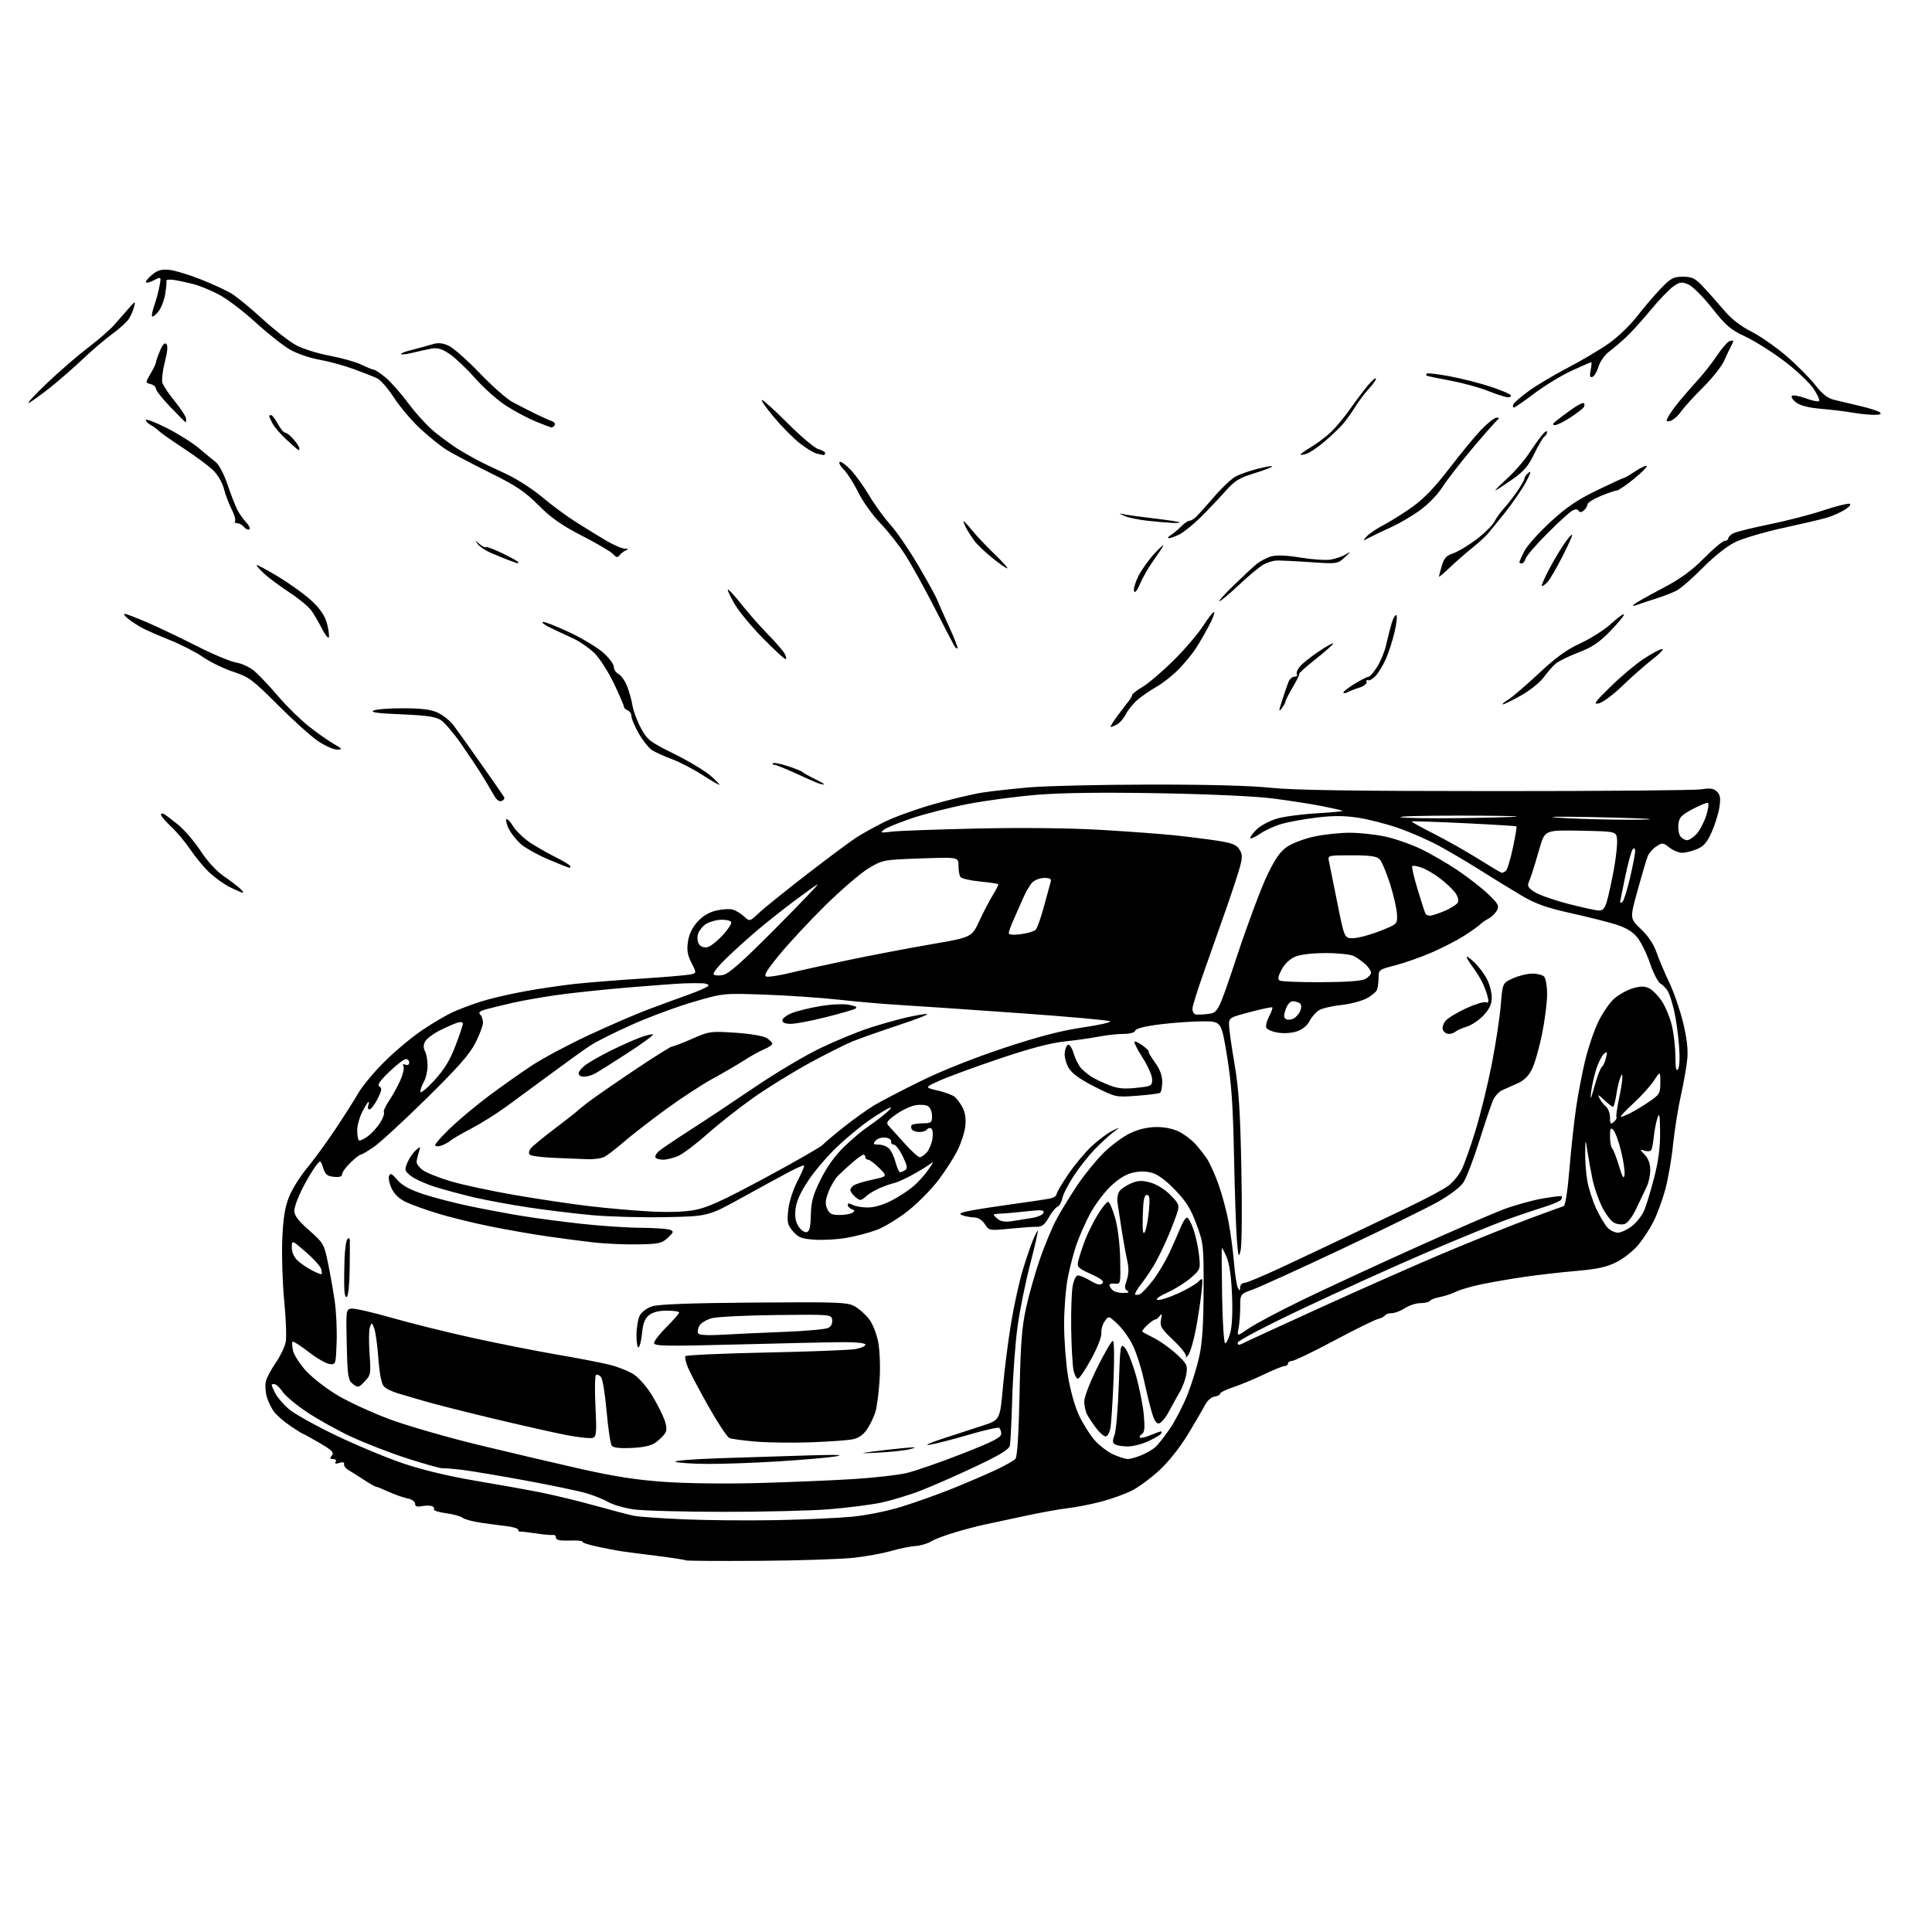 <?xml version="1.0" encoding="UTF-8" standalone="no"?>
<svg 
  version="1.1" 
  xmlns="http://www.w3.org/2000/svg" 
  xmlns:xlink="http://www.w3.org/1999/xlink" 
  xmlns:svg="http://www.w3.org/2000/svg"
  xmlns:rdf="http://www.w3.org/1999/02/22-rdf-syntax-ns#"
  xmlns:cc="http://creativecommons.org/ns#"
  xmlns:dc="http://purl.org/dc/elements/1.1/"
  viewBox="0 0 768 768"
  width="768"
  height="768"
>
<style>svg {background-color: white; }</style>"
<path stroke="none" fill="black" fill-rule="evenodd" d="M301.74,620.45C285.93,620.56 272.81,620.48 272.59,620.26C272.38,620.04 267.09,619.23 260.85,618.45C254.61,617.67 248.15,616.83 246.50,616.57C244.85,616.32 240.67,615.51 237.21,614.76C233.75,614.02 231.19,613.14 231.51,612.82C231.84,612.49 229.61,612.30 226.55,612.39C222.53,612.51 221.00,612.20 221.00,611.24C221.00,610.51 220.44,610.02 219.75,610.16C219.06,610.29 216.03,610.02 213.00,609.55C209.97,609.08 207.16,608.76 206.75,608.85C206.34,608.93 206.00,608.59 206.00,608.10C206.00,607.60 203.86,606.95 201.25,606.65C198.64,606.35 193.96,605.73 190.85,605.26C187.75,604.80 184.60,603.92 183.85,603.32C183.11,602.72 180.14,601.91 177.25,601.52C174.36,601.13 172.22,600.45 172.49,600.01C172.77,599.57 172.40,598.98 171.68,598.71C170.96,598.43 169.16,598.44 167.69,598.72C165.74,599.09 165.00,598.82 165.00,597.74C165.00,596.88 163.72,595.99 162.00,595.65C160.35,595.32 157.00,594.14 154.55,593.03C152.11,591.91 149.83,591.00 149.49,591.00C149.14,591.00 146.97,589.76 144.66,588.25C142.36,586.74 139.57,584.98 138.48,584.34C137.39,583.71 136.62,582.66 136.78,582.02C136.96,581.25 136.31,581.08 134.90,581.53C133.45,581.99 132.97,581.85 133.43,581.11C133.83,580.47 133.41,580.00 132.44,580.00C131.10,580.00 131.00,579.71 131.93,578.58C132.90,577.42 132.01,576.52 127.00,573.58C123.64,571.61 120.71,570.00 120.50,570.00C120.28,570.00 118.07,568.63 115.59,566.95C113.10,565.28 110.16,562.75 109.05,561.34C107.94,559.92 106.59,557.16 106.04,555.20C105.50,553.23 105.34,550.47 105.69,549.06C106.04,547.65 107.82,544.33 109.63,541.69C111.45,539.04 113.23,535.31 113.59,533.39C113.95,531.47 113.68,524.19 112.99,517.20C112.31,510.22 111.95,499.32 112.20,493.00C112.54,484.41 113.21,480.10 114.82,475.96C116.01,472.91 119.21,467.73 121.94,464.46C124.66,461.18 129.74,454.23 133.24,449.00C136.73,443.77 140.88,437.25 142.45,434.50C144.02,431.75 148.75,426.09 152.95,421.92C157.16,417.74 163.95,412.09 168.05,409.35C172.15,406.61 177.53,403.45 180.00,402.33C182.47,401.20 187.43,399.34 191.00,398.18C194.57,397.03 202.45,395.18 208.50,394.08C214.55,392.97 223.78,391.62 229.00,391.07C234.22,390.52 245.93,389.59 255.00,389.01C264.07,388.42 272.73,387.70 274.23,387.40C276.96,386.85 276.96,386.85 274.89,382.78C273.27,379.61 272.96,377.74 273.48,374.26C273.93,371.27 275.20,368.67 277.33,366.35C279.44,364.04 281.95,362.57 284.87,361.92C287.27,361.38 290.19,361.23 291.37,361.58C292.54,361.94 294.52,363.16 295.76,364.30C298.03,366.38 298.03,366.38 301.76,362.85C303.82,360.91 312.48,353.94 321.00,347.37C329.52,340.79 338.34,334.24 340.58,332.80C342.83,331.37 347.78,328.64 351.58,326.73C355.39,324.83 364.12,321.67 371.00,319.71C377.88,317.75 386.65,315.66 390.50,315.06C394.35,314.47 402.90,313.52 409.49,312.96C416.09,312.41 437.46,311.92 456.99,311.89C479.82,311.85 496.96,312.30 505.00,313.14C514.19,314.11 537.88,314.47 594.50,314.48C636.85,314.49 673.62,314.17 676.20,313.78C679.91,313.20 681.25,313.40 682.54,314.69C683.81,315.95 684.03,317.34 683.50,320.83C683.13,323.31 681.76,327.75 680.45,330.70C678.60,334.89 677.31,336.39 674.57,337.53C672.64,338.34 669.99,339.00 668.67,339.00C667.35,339.00 665.07,338.06 663.61,336.90C661.09,334.92 660.80,334.90 658.43,336.46C657.04,337.36 655.51,339.09 655.02,340.30C654.53,341.51 652.72,347.59 651.00,353.82C647.87,365.14 647.87,365.14 652.29,369.32C655.14,372.01 657.34,375.28 658.46,378.50C659.42,381.25 661.70,386.65 663.54,390.50C665.37,394.35 667.85,401.54 669.05,406.47C670.56,412.66 671.08,417.15 670.72,420.97C670.43,424.01 669.28,430.55 668.17,435.50C667.06,440.45 665.66,449.27 665.05,455.11C664.45,460.94 663.03,469.04 661.90,473.11C660.78,477.17 658.72,482.75 657.34,485.50C655.96,488.25 653.25,492.43 651.32,494.78C649.40,497.13 645.51,500.23 642.68,501.66C638.67,503.69 635.12,504.48 626.52,505.22C620.46,505.75 611.23,506.81 606.00,507.57C600.77,508.33 593.16,509.65 589.09,510.49C585.01,511.33 580.35,512.68 578.73,513.48C577.12,514.29 574.26,515.24 572.39,515.59C570.51,515.94 568.73,516.63 568.43,517.11C568.13,517.60 566.45,518.00 564.69,518.01C562.94,518.01 560.15,518.91 558.50,520.00C556.85,521.09 554.51,521.99 553.31,521.99C552.10,522.00 550.87,522.40 550.57,522.89C550.27,523.38 548.94,524.05 547.62,524.38C546.31,524.71 538.47,528.59 530.20,532.99C521.94,537.40 514.46,541.00 513.59,541.00C512.71,541.00 512.00,541.45 512.00,542.00C512.00,542.55 511.42,543.00 510.72,543.00C510.02,543.00 506.31,544.50 502.47,546.34C498.64,548.18 493.14,550.46 490.25,551.42C487.36,552.38 485.00,553.54 485.00,554.01C485.00,554.48 484.00,555.00 482.78,555.18C481.54,555.36 479.90,556.80 479.03,558.47C478.19,560.10 475.14,565.33 472.26,570.10C469.13,575.28 464.58,581.03 460.93,584.41C457.57,587.51 452.64,591.16 449.97,592.51C447.30,593.87 441.83,595.84 437.81,596.91C433.79,597.97 427.80,599.15 424.50,599.52C421.20,599.89 413.32,601.33 407.00,602.70C400.68,604.08 393.59,605.60 391.26,606.07C388.93,606.55 383.76,607.90 379.76,609.09C375.77,610.27 371.40,611.93 370.05,612.77C368.70,613.62 365.90,614.43 363.82,614.58C361.74,614.73 357.44,615.60 354.27,616.52C351.10,617.45 344.45,618.66 339.50,619.23C334.55,619.79 317.56,620.35 301.74,620.45zM308.50,604.28C319.50,604.07 333.06,603.45 338.64,602.92C344.62,602.34 352.81,600.68 358.64,598.86C364.06,597.17 372.77,594.07 378.00,591.97C383.23,589.88 390.88,586.61 395.02,584.71C399.16,582.81 403.05,580.64 403.66,579.88C404.40,578.98 404.96,569.96 405.29,554.00C405.69,534.14 406.18,527.67 407.89,519.84C409.05,514.53 411.57,505.69 413.48,500.19C415.40,494.69 418.39,487.56 420.15,484.35C421.90,481.13 425.59,475.12 428.35,471.00C431.11,466.88 435.84,461.08 438.86,458.12C441.88,455.17 446.63,451.68 449.42,450.38C452.73,448.84 456.34,448.02 459.79,448.01C463.05,448.00 466.50,448.73 468.79,449.91C470.83,450.96 473.67,453.10 475.09,454.66C476.51,456.22 478.59,458.85 479.71,460.50C480.83,462.15 482.91,466.72 484.32,470.65C485.73,474.58 487.55,481.33 488.36,485.65C489.18,489.97 490.16,497.32 490.54,502.00C490.93,506.68 491.63,511.18 492.09,512.00C492.80,513.26 492.94,513.22 492.97,511.75C492.99,510.79 493.71,510.00 494.58,510.00C495.46,510.00 502.09,507.23 509.33,503.85C516.58,500.47 528.01,495.07 534.75,491.85C541.49,488.63 552.74,483.26 559.75,479.91C566.76,476.56 573.97,472.71 575.76,471.35C577.55,470.00 579.90,467.16 580.97,465.06C582.05,462.95 584.55,455.89 586.55,449.36C588.54,442.84 591.45,430.94 593.02,422.93C594.59,414.92 596.19,404.40 596.58,399.57C597.29,390.77 597.29,390.77 601.40,388.91C603.65,387.88 607.10,387.03 609.05,387.02C611.00,387.01 613.14,387.54 613.80,388.20C614.46,388.86 615.00,392.04 615.00,395.29C615.00,398.53 614.08,405.70 612.95,411.22C611.83,416.74 610.01,423.01 608.92,425.16C607.58,427.79 605.71,429.59 603.21,430.67C601.17,431.56 598.43,432.77 597.12,433.38C595.81,433.98 594.16,435.83 593.45,437.49C592.74,439.14 590.29,446.45 587.99,453.73C585.70,461.01 582.85,468.39 581.66,470.14C580.41,471.98 576.12,475.21 571.50,477.80C567.10,480.27 549.95,488.68 533.39,496.49C516.82,504.31 500.96,511.53 498.14,512.55C493.00,514.40 493.00,514.40 493.00,519.57C493.00,522.42 492.70,526.23 492.34,528.03C491.69,531.31 491.69,531.31 496.41,528.06C499.01,526.27 508.42,521.27 517.32,516.95C526.22,512.63 546.10,503.41 561.50,496.47C576.90,489.52 593.10,482.48 597.50,480.81C601.90,479.15 608.87,477.20 612.99,476.47C617.11,475.74 620.64,475.31 620.84,475.51C621.04,475.70 620.91,476.33 620.56,476.91C620.20,477.48 616.90,478.87 613.21,480.01C609.52,481.14 602.67,483.47 598.00,485.18C593.33,486.89 579.60,492.53 567.50,497.70C555.40,502.87 533.46,512.80 518.75,519.75C503.34,527.03 492.00,532.96 492.00,533.73C492.00,534.70 492.49,534.81 493.75,534.14C494.71,533.62 508.55,527.25 524.50,519.98C540.45,512.70 562.50,502.95 573.50,498.30C584.50,493.66 599.58,487.58 607.00,484.80C614.42,482.02 620.99,479.62 621.59,479.46C622.24,479.30 623.17,473.30 623.89,464.56C624.56,456.52 625.75,445.57 626.54,440.22C627.32,434.87 628.94,426.45 630.13,421.50C631.32,416.55 633.66,409.66 635.33,406.19C637.01,402.71 639.86,398.57 641.67,396.98C643.48,395.39 646.78,393.55 648.99,392.89C651.99,391.99 653.63,391.97 655.46,392.80C656.81,393.42 659.12,395.74 660.59,397.96C662.06,400.18 663.87,404.58 664.61,407.75C665.36,410.91 665.98,416.43 666.00,420.00C666.02,424.73 666.31,426.09 667.05,425.00C667.66,424.09 667.82,420.36 667.43,415.50C667.09,411.10 666.23,404.99 665.53,401.93C664.83,398.86 663.74,395.39 663.11,394.20C662.47,393.02 661.14,391.61 660.15,391.08C659.16,390.55 657.26,386.92 655.93,382.99C654.59,379.06 652.29,374.38 650.80,372.58C648.96,370.34 646.31,368.74 642.38,367.51C639.23,366.51 631.10,364.47 624.31,362.96C614.52,360.78 610.48,359.33 604.74,355.94C600.76,353.59 593.45,349.11 588.50,345.97C583.55,342.84 576.12,338.45 572.00,336.22C567.88,333.99 560.65,330.82 555.95,329.18C551.25,327.54 544.00,325.68 539.85,325.05C534.31,324.21 529.91,324.20 523.40,324.99C518.50,325.58 512.25,326.71 509.50,327.50C506.75,328.29 502.81,330.09 500.75,331.51C498.69,332.92 497.00,333.62 497.00,333.08C497.00,332.53 498.24,330.93 499.75,329.51C501.26,328.10 504.75,326.27 507.50,325.44C510.25,324.62 517.34,323.66 523.26,323.32C529.18,322.97 533.86,322.53 533.66,322.33C533.46,322.12 529.74,321.27 525.40,320.42C521.05,319.58 512.33,318.22 506.00,317.41C499.12,316.52 481.03,315.69 460.98,315.33C438.59,314.93 422.47,315.12 412.48,315.92C404.24,316.58 391.75,318.24 384.73,319.60C377.70,320.97 367.80,323.48 362.73,325.18C357.65,326.89 352.60,328.94 351.50,329.74C349.68,331.07 349.94,331.15 354.50,330.59C357.25,330.25 372.55,329.70 388.50,329.35C406.55,328.96 425.05,329.16 437.50,329.88C448.50,330.53 461.77,331.50 467.00,332.06C472.23,332.61 479.80,333.57 483.82,334.18C489.61,335.06 491.46,335.78 492.64,337.57C493.85,339.41 493.92,340.64 493.01,344.17C492.40,346.55 489.92,354.12 487.52,361.00C485.11,367.88 481.08,379.29 478.57,386.38C476.06,393.46 474.00,400.06 474.00,401.04C474.00,402.03 474.51,403.00 475.14,403.21C475.77,403.42 478.08,403.35 480.27,403.05C484.25,402.50 484.25,402.50 491.91,379.50C496.12,366.85 501.48,352.56 503.82,347.74C507.05,341.07 508.96,338.39 511.85,336.48C513.94,335.10 518.76,333.31 522.57,332.50C526.38,331.70 532.65,331.03 536.50,331.03C540.35,331.03 546.64,331.70 550.47,332.51C554.31,333.32 560.68,335.52 564.63,337.40C568.58,339.28 575.25,343.13 579.45,345.97C583.66,348.81 589.14,353.08 591.63,355.47C595.58,359.26 596.02,360.08 595.06,361.89C594.45,363.02 592.96,364.49 591.75,365.14C590.53,365.78 589.01,366.85 588.36,367.49C587.71,368.14 584.89,370.14 582.09,371.94C579.29,373.74 573.51,376.73 569.25,378.58C564.99,380.44 558.46,382.74 554.75,383.70C548.19,385.39 548.00,385.53 548.00,388.64C548.00,390.40 547.72,392.57 547.38,393.46C547.03,394.35 545.09,395.93 543.05,396.97C541.02,398.01 536.46,399.17 532.93,399.54C529.39,399.92 525.50,400.85 524.27,401.62C523.04,402.39 521.37,404.33 520.54,405.93C519.60,407.73 517.69,409.28 515.50,410.00C513.44,410.68 510.26,410.88 507.91,410.48C505.68,410.11 503.63,409.21 503.36,408.49C503.08,407.77 503.60,405.75 504.50,404.00C505.41,402.25 505.98,400.65 505.77,400.44C505.57,400.24 501.60,401.07 496.95,402.30C488.70,404.47 488.50,404.59 488.56,407.51C488.59,409.15 489.57,416.12 490.75,423.00C492.44,432.92 493.00,441.48 493.46,464.50C493.78,480.45 493.65,495.07 493.18,497.00C492.39,500.19 492.26,499.83 491.69,493.00C491.35,488.88 490.83,473.80 490.54,459.50C490.13,439.19 489.52,430.49 487.76,419.75C485.50,406.00 485.50,406.00 478.19,406.00C474.17,406.00 466.59,406.53 461.34,407.17C455.24,407.92 451.62,408.82 451.30,409.67C450.98,410.49 449.15,411.00 446.53,411.00C444.19,411.00 439.85,411.47 436.89,412.05C433.92,412.63 427.76,413.51 423.19,414.00C417.48,414.61 409.36,416.76 397.19,420.87C387.46,424.16 376.80,428.07 373.50,429.56C367.50,432.28 367.50,432.28 372.72,433.49C375.58,434.15 378.65,435.30 379.53,436.03C380.41,436.76 381.83,438.70 382.68,440.34C383.68,442.28 384.05,444.85 383.74,447.65C383.47,450.03 382.08,454.34 380.64,457.24C379.21,460.13 375.81,465.45 373.08,469.05C370.36,472.66 364.96,478.14 361.08,481.23C357.20,484.32 351.58,487.76 348.59,488.88C345.60,490.00 340.16,491.44 336.51,492.07C332.85,492.71 327.12,493.03 323.78,492.79C318.61,492.42 317.33,491.92 315.23,489.48C313.05,486.94 312.83,485.97 313.33,481.08C313.67,477.81 315.16,473.11 316.96,469.61C318.64,466.35 319.85,463.51 319.64,463.31C319.43,463.10 316.84,464.20 313.88,465.76C310.92,467.32 302.43,471.95 295.00,476.05C281.50,483.50 281.50,483.50 264.50,483.84C255.15,484.02 242.00,483.66 235.28,483.04C228.57,482.42 217.32,481.05 210.28,480.00C203.25,478.95 193.45,477.14 188.50,475.99C183.55,474.83 176.48,472.92 172.78,471.75C169.09,470.58 164.84,468.65 163.35,467.46C160.82,465.44 160.72,465.09 161.91,462.22C162.61,460.53 164.10,458.32 165.22,457.32C167.23,455.53 167.25,455.54 166.48,458.00C166.05,459.38 165.66,461.11 165.60,461.86C165.55,462.61 166.62,464.07 168.00,465.10C169.38,466.13 174.32,468.13 179.00,469.53C183.68,470.94 195.15,473.41 204.50,475.02C213.85,476.63 227.12,478.62 234.00,479.43C240.88,480.25 251.68,481.20 258.00,481.56C265.34,481.98 271.85,481.78 276.00,481.03C281.12,480.10 287.05,477.41 304.00,468.29C315.82,461.93 326.18,456.00 327.01,455.11C327.83,454.23 331.66,451.00 335.51,447.95C339.35,444.90 344.75,441.05 347.50,439.38C350.25,437.72 358.68,433.34 366.23,429.64C374.54,425.56 387.56,420.40 399.23,416.54C412.92,412.02 421.92,409.67 430.31,408.45C436.81,407.50 441.76,406.39 441.31,405.98C440.86,405.57 424.07,404.07 404.00,402.65C383.93,401.22 362.77,399.79 357.00,399.45C351.23,399.11 340.65,398.19 333.50,397.40C326.35,396.61 313.07,395.70 304.00,395.38C287.50,394.80 287.50,394.80 275.50,398.31C268.90,400.24 257.94,404.31 251.14,407.35C244.34,410.39 236.91,414.11 234.64,415.62C232.36,417.12 225.55,422.01 219.50,426.48C213.45,430.95 205.28,436.96 201.34,439.83C197.41,442.70 191.11,446.65 187.34,448.61C183.58,450.57 179.82,452.75 179.00,453.47C178.18,454.18 176.49,455.07 175.25,455.45C173.98,455.83 173.00,455.71 173.00,455.16C173.00,454.62 175.72,451.57 179.05,448.37C182.38,445.17 189.24,439.45 194.30,435.65C199.36,431.86 207.10,426.39 211.50,423.51C215.90,420.62 226.03,415.22 234.00,411.50C241.97,407.79 252.32,403.30 257.00,401.53C261.68,399.76 268.99,397.07 273.25,395.55C277.52,394.03 281.26,392.39 281.56,391.90C281.87,391.40 280.85,390.94 279.31,390.87C277.76,390.80 274.48,390.81 272.00,390.90C269.52,390.98 259.40,391.73 249.50,392.56C239.60,393.39 226.78,394.75 221.00,395.59C215.22,396.43 207.57,397.78 204.00,398.59C200.43,399.41 195.76,400.54 193.62,401.11C190.75,401.88 190.04,402.44 190.87,403.27C191.49,403.89 192.00,405.35 192.00,406.52C192.00,407.68 190.64,411.30 188.98,414.57C186.67,419.10 182.09,424.31 169.52,436.67C160.48,445.57 151.07,454.23 148.61,455.92C146.15,457.62 143.79,459.00 143.37,459.00C142.94,459.00 141.11,460.44 139.30,462.20C137.48,463.95 136.00,466.01 136.00,466.76C136.00,467.70 134.98,468.03 132.75,467.81C130.08,467.56 129.31,466.92 128.45,464.24C127.39,460.98 127.39,460.98 125.21,463.93C124.01,465.55 121.68,469.54 120.02,472.81C118.36,476.08 117.00,479.90 117.00,481.31C117.00,483.19 118.58,485.27 122.88,489.06C128.56,494.06 128.82,494.50 130.34,501.87C131.21,506.07 132.42,512.88 133.03,517.00C133.64,521.12 134.00,528.55 133.82,533.50C133.50,542.43 133.48,542.50 131.00,542.22C129.63,542.06 125.87,539.89 122.66,537.40C119.44,534.90 116.59,533.08 116.31,533.36C116.04,533.63 116.11,535.23 116.48,536.90C116.85,538.58 119.14,542.16 121.57,544.86C124.00,547.57 129.70,551.99 134.24,554.69C138.78,557.39 148.19,561.70 155.14,564.27C162.09,566.83 177.84,571.37 190.14,574.36C202.44,577.34 220.74,581.64 230.81,583.91C244.32,586.95 253.11,588.31 264.31,589.09C273.02,589.70 289.09,589.88 302.00,589.52C314.38,589.17 331.16,588.46 339.31,587.95C347.45,587.44 356.90,586.37 360.31,585.58C363.71,584.79 373.59,581.36 382.25,577.98C394.68,573.11 398.00,571.42 398.00,569.97C398.00,568.95 397.61,567.88 397.14,567.59C396.67,567.29 391.15,568.55 384.89,570.39C378.63,572.22 371.70,573.99 369.50,574.33C367.22,574.67 369.37,573.66 374.50,571.96C379.45,570.32 386.65,567.97 390.50,566.74C397.50,564.50 397.50,564.50 398.69,551.29C399.34,544.02 400.83,532.42 402.00,525.52C403.16,518.61 405.17,509.48 406.45,505.23C407.73,500.98 409.56,495.57 410.51,493.21C411.47,490.85 412.39,489.06 412.56,489.23C412.73,489.40 411.36,495.40 409.50,502.56C407.65,509.72 405.41,520.73 404.53,527.04C403.64,533.34 402.68,546.15 402.39,555.50C402.11,564.85 401.69,573.44 401.46,574.59C401.15,576.15 397.70,578.27 387.77,582.97C380.47,586.42 370.68,590.73 366.00,592.54C361.32,594.35 354.12,596.52 350.00,597.37C345.88,598.22 336.70,599.38 329.60,599.95C322.51,600.53 303.61,600.99 287.60,600.98C271.60,600.97 255.50,600.53 251.83,600.00C248.17,599.47 243.67,598.16 241.83,597.10C240.00,596.04 236.03,594.44 233.00,593.56C229.97,592.67 219.18,590.42 209.00,588.54C198.82,586.67 187.57,584.77 184.00,584.33C180.43,583.89 176.85,583.60 176.05,583.68C175.26,583.77 168.96,582.02 162.05,579.80C155.15,577.58 144.97,573.63 139.44,571.04C133.91,568.44 125.99,564.03 121.83,561.22C117.68,558.42 113.43,554.86 112.39,553.31C111.35,551.77 109.94,550.39 109.25,550.25C108.56,550.11 108.00,550.25 108.00,550.55C108.00,550.85 108.65,552.36 109.45,553.90C110.25,555.44 112.61,558.21 114.70,560.04C116.79,561.88 125.25,566.62 133.50,570.58C141.75,574.54 153.90,579.59 160.50,581.81C167.91,584.30 178.62,586.87 188.50,588.53C197.30,590.01 209.00,592.10 214.50,593.18C220.00,594.27 229.90,596.66 236.50,598.50C243.10,600.34 250.07,602.16 251.98,602.55C253.90,602.94 262.90,603.58 271.98,603.96C281.07,604.35 297.50,604.49 308.50,604.28zM281.29,581.93C275.35,581.89 269.62,581.51 268.53,581.09C267.44,580.66 275.45,580.02 286.53,579.65C297.52,579.28 313.48,578.78 322.00,578.53C333.12,578.21 335.94,578.33 332.00,578.97C328.98,579.46 318.75,580.34 309.29,580.93C299.82,581.52 287.22,581.97 281.29,581.93zM448.28,579.98C449.26,579.99 451.72,579.31 453.75,578.46C455.77,577.62 458.29,576.15 459.33,575.21C460.38,574.27 462.98,570.96 465.09,567.85C467.21,564.74 470.33,558.70 472.03,554.43C473.73,550.15 475.85,543.25 476.76,539.08C477.93,533.65 478.41,526.25 478.45,513.00C478.50,495.04 478.42,494.27 475.63,486.69C473.36,480.54 471.56,477.64 467.13,473.03C463.40,469.15 460.25,466.84 457.80,466.18C455.30,465.51 452.75,465.53 449.97,466.24C447.29,466.92 444.21,468.89 441.16,471.89C438.59,474.43 435.00,479.30 433.20,482.72C431.39,486.15 429.01,491.55 427.91,494.72C426.80,497.90 425.25,503.88 424.45,508.00C423.65,512.12 423.00,520.45 423.00,526.50C423.01,532.55 423.70,541.77 424.54,547.00C425.42,552.47 427.26,559.06 428.89,562.55C430.44,565.87 433.23,570.33 435.09,572.45C436.96,574.58 440.29,577.13 442.49,578.14C444.70,579.14 447.30,579.97 448.28,579.98zM349.50,577.42C341.90,577.82 341.44,577.77 346.50,577.07C349.80,576.62 355.43,575.98 359.00,575.65C364.12,575.17 364.76,575.25 362.00,576.00C360.07,576.53 354.45,577.17 349.50,577.42zM251.20,575.58C246.52,575.81 243.86,575.52 243.21,574.71C242.67,574.05 241.75,567.94 241.15,561.15C240.56,554.35 239.56,548.17 238.92,547.41C238.29,546.65 237.40,546.25 236.94,546.54C236.48,546.82 236.37,552.43 236.70,559.00C237.22,569.40 237.09,571.03 235.70,571.56C234.82,571.90 230.14,571.42 225.30,570.49C220.46,569.56 207.28,566.59 196.00,563.89C184.72,561.19 172.57,558.11 169.00,557.05C165.43,555.99 160.59,554.58 158.27,553.91C155.94,553.24 153.37,551.97 152.57,551.08C151.63,550.04 150.86,546.05 150.41,539.98C150.03,534.77 149.28,529.38 148.75,528.00C147.85,525.64 147.75,525.61 147.05,527.50C146.64,528.60 146.57,533.33 146.90,538.00C147.47,546.14 147.39,546.61 144.95,549.16C142.53,551.68 142.30,551.73 140.29,550.16C138.36,548.64 138.16,547.33 137.84,534.50C137.51,520.74 137.54,520.49 139.69,520.19C140.89,520.02 148.09,521.66 155.69,523.84C163.28,526.01 177.82,529.62 188.00,531.86C198.18,534.09 213.25,537.07 221.50,538.48C229.75,539.89 239.20,541.72 242.50,542.56C245.80,543.39 250.09,545.12 252.02,546.40C253.96,547.68 257.17,551.38 259.15,554.61C261.13,557.85 263.35,562.21 264.09,564.29C265.05,567.00 265.14,568.56 264.39,569.74C263.82,570.65 262.19,572.26 260.78,573.31C258.98,574.66 256.14,575.33 251.20,575.58zM448.26,574.98C446.19,574.98 443.92,574.60 443.21,574.15C442.21,573.52 442.17,572.68 443.04,570.42C443.65,568.81 444.42,559.93 444.73,550.68C445.29,534.51 445.38,533.93 447.10,535.68C448.09,536.68 450.04,541.50 451.45,546.38C452.86,551.26 454.30,558.39 454.66,562.23C455.16,567.60 454.99,569.39 453.93,570.04C453.18,570.51 452.81,571.15 453.13,571.46C453.44,571.77 455.32,571.35 457.31,570.51C459.31,569.68 461.20,569.00 461.53,569.00C461.85,569.00 461.87,569.40 461.57,569.88C461.27,570.37 459.00,571.72 456.52,572.88C454.05,574.05 450.33,574.99 448.26,574.98zM322.50,573.33C315.35,573.59 305.45,573.47 300.50,573.06C295.55,572.66 290.79,572.01 289.91,571.62C289.04,571.23 285.35,565.64 281.71,559.21C278.07,552.77 274.38,545.79 273.51,543.71C272.65,541.62 272.16,539.55 272.43,539.11C272.71,538.66 287.24,538.01 304.72,537.65C322.20,537.29 338.21,536.67 340.29,536.25C342.38,535.84 344.06,535.05 344.04,534.50C344.01,533.91 340.40,533.51 335.24,533.53C330.44,533.55 311.54,533.96 293.25,534.44C264.57,535.19 260.00,535.11 260.00,533.87C260.00,533.08 262.24,530.20 264.98,527.47C267.72,524.73 269.97,522.16 269.98,521.75C269.99,521.34 267.80,521.00 265.11,521.00C261.88,521.00 259.46,521.61 257.98,522.81C256.35,524.13 255.61,526.04 255.24,529.83C254.97,532.70 254.35,535.28 253.87,535.58C253.39,535.88 253.01,533.73 253.01,530.81C253.02,527.89 253.60,524.38 254.29,523.00C255.03,521.55 257.10,519.99 259.24,519.29C261.78,518.45 274.33,517.99 299.71,517.79C333.19,517.53 336.79,517.66 339.70,519.25C341.46,520.21 344.05,522.51 345.46,524.35C346.93,526.28 348.48,530.21 349.12,533.60C349.74,536.92 349.98,543.44 349.66,548.50C349.34,553.45 348.61,559.13 348.03,561.12C347.45,563.11 345.96,566.24 344.73,568.08C343.19,570.36 341.37,571.65 338.99,572.14C337.07,572.54 329.65,573.07 322.50,573.33zM439.51,571.00C438.81,571.00 437.13,569.54 435.77,567.75C434.42,565.96 432.79,563.52 432.16,562.32C431.52,561.11 431.00,558.76 431.00,557.08C431.00,555.40 433.35,549.29 436.23,543.51C439.10,537.73 441.87,533.00 442.37,533.00C442.91,533.00 443.02,539.44 442.64,548.75C442.29,557.41 441.73,565.96 441.39,567.75C441.05,569.54 440.20,571.00 439.51,571.00zM460.76,565.81C459.61,566.03 458.77,564.66 457.69,560.81C456.87,557.89 455.47,552.12 454.58,548.00C453.69,543.88 451.86,538.12 450.51,535.21C449.16,532.30 446.40,528.36 444.38,526.45C440.70,522.98 440.70,522.98 439.13,525.22C438.27,526.45 437.67,528.59 437.80,529.98C437.93,531.42 436.21,535.82 433.76,540.26C431.42,544.53 429.05,548.04 428.50,548.06C427.95,548.09 427.17,546.62 426.76,544.80C426.36,542.99 425.93,535.65 425.82,528.50C425.71,521.35 425.97,513.59 426.40,511.25C426.86,508.72 427.73,507.00 428.53,507.00C429.28,507.00 431.52,507.96 433.51,509.14C436.16,510.70 437.42,510.98 438.24,510.16C439.05,509.35 437.84,508.36 433.67,506.45C428.42,504.05 428.05,503.65 428.64,501.18C428.99,499.70 430.11,496.24 431.13,493.48C432.14,490.72 434.44,486.03 436.24,483.06C438.03,480.09 439.95,477.70 440.50,477.76C441.05,477.81 442.31,480.70 443.29,484.18C444.36,487.95 445.16,494.54 445.29,500.50C445.50,510.33 445.46,510.50 443.25,510.26C442.01,510.13 441.00,510.38 441.00,510.81C441.00,511.25 441.54,512.14 442.20,512.80C442.86,513.46 444.77,513.99 446.45,513.98C448.59,513.97 449.09,513.71 448.11,513.09C446.99,512.38 446.95,511.58 447.90,508.87C448.73,506.49 448.77,504.22 448.07,501.01C447.52,498.53 446.54,493.12 445.89,489.00C445.25,484.88 444.51,480.03 444.25,478.24C443.97,476.30 444.33,474.30 445.14,473.33C445.89,472.43 447.98,471.07 449.79,470.32C452.38,469.23 453.96,469.18 457.25,470.07C459.71,470.73 462.97,472.74 465.19,474.95C468.49,478.25 468.84,479.06 468.10,481.60C467.64,483.20 466.04,487.43 464.54,491.00C463.05,494.57 460.67,499.52 459.26,502.00C457.85,504.48 455.36,508.21 453.72,510.30C452.09,512.38 450.97,514.31 451.24,514.57C451.50,514.83 452.34,514.79 453.11,514.47C453.87,514.15 456.20,511.69 458.27,509.01C460.35,506.32 463.35,501.29 464.95,497.81C466.55,494.34 468.54,489.81 469.38,487.75C470.21,485.69 471.33,484.00 471.85,484.00C472.38,484.00 473.54,486.14 474.44,488.75C475.33,491.36 476.33,495.99 476.65,499.04C477.23,504.49 477.18,504.64 473.42,507.93C471.32,509.78 467.11,512.42 464.05,513.81C460.65,515.36 459.14,516.49 460.15,516.73C461.06,516.94 464.66,515.81 468.16,514.23C471.65,512.64 475.35,510.51 476.38,509.48C478.20,507.66 478.22,507.77 477.56,514.06C477.18,517.60 476.17,524.21 475.30,528.74C474.44,533.28 473.08,537.78 472.29,538.74C471.50,539.71 471.12,539.96 471.46,539.30C471.80,538.62 469.62,535.78 466.50,532.82C461.55,528.13 461.00,527.22 461.53,524.53C461.97,522.28 461.86,521.89 461.10,523.00C460.53,523.83 459.71,524.50 459.26,524.50C458.82,524.50 457.37,525.51 456.05,526.74C454.73,527.97 453.84,529.15 454.07,529.37C454.31,529.58 456.46,530.74 458.85,531.95C461.24,533.15 465.22,536.01 467.69,538.28C471.85,542.12 472.14,542.70 471.59,546.16C471.26,548.22 470.12,551.38 469.05,553.20C467.97,555.01 466.03,558.52 464.72,561.00C463.41,563.48 461.63,565.64 460.76,565.81zM487.02,534.00C487.52,534.00 488.44,532.09 489.07,529.75C489.78,527.15 490.04,521.22 489.74,514.50C489.43,507.30 488.68,502.17 487.57,499.64C486.64,497.52 485.80,495.94 485.69,496.14C485.59,496.34 485.64,504.94 485.81,515.25C485.98,525.56 486.53,534.00 487.02,534.00zM287.34,530.57C292.38,530.27 303.46,529.76 311.97,529.43C320.49,529.10 328.28,528.39 329.29,527.85C330.40,527.25 331.00,526.01 330.81,524.68C330.50,522.51 330.43,522.50 308.66,522.74C296.64,522.87 285.06,523.44 282.92,524.02C280.78,524.60 278.56,525.96 277.97,527.05C277.39,528.15 277.19,529.51 277.55,530.07C277.95,530.73 281.54,530.91 287.34,530.57zM137.94,515.45C137.35,516.05 136.95,514.74 136.86,511.95C136.78,509.50 136.82,504.35 136.95,500.50C137.08,496.65 137.60,493.07 138.10,492.55C138.66,491.96 139.02,492.15 139.06,493.05C139.10,493.85 139.07,499.00 139.00,504.50C138.94,510.00 138.46,514.93 137.94,515.45zM127.84,506.48C128.03,506.30 127.91,505.30 127.58,504.26C127.25,503.22 124.51,500.23 121.49,497.62C116.00,492.88 116.00,492.88 116.00,495.90C116.00,497.74 116.88,499.76 118.25,501.05C119.49,502.21 122.08,503.99 124.00,504.99C125.92,505.99 127.65,506.66 127.84,506.48zM253.67,494.66C248.63,494.75 240.90,494.43 236.50,493.94C232.10,493.46 223.55,492.35 217.50,491.47C211.45,490.59 201.17,488.79 194.65,487.46C188.13,486.14 178.92,483.88 174.18,482.43C169.43,480.98 163.70,478.93 161.45,477.87C158.74,476.60 156.78,474.76 155.70,472.49C154.79,470.59 154.32,468.33 154.65,467.46C155.14,466.19 155.77,466.48 157.88,468.98C159.71,471.14 162.75,472.83 168.00,474.60C172.12,475.99 180.68,478.21 187.00,479.53C193.32,480.84 202.78,482.61 208.00,483.44C213.22,484.28 223.57,485.65 231.00,486.47C238.43,487.30 249.00,488.02 254.50,488.06C260.00,488.10 265.31,488.46 266.30,488.85C267.93,489.50 267.86,489.78 265.47,492.03C263.10,494.25 261.93,494.52 253.67,494.66zM455.06,489.78C455.61,488.83 456.34,485.12 456.68,481.53C457.17,476.32 457.01,475.00 455.89,475.00C454.83,475.01 454.45,476.98 454.27,483.25C454.11,489.20 454.33,491.02 455.06,489.78zM320.64,489.81C321.79,489.58 322.20,487.91 322.33,482.94C322.47,477.60 323.19,475.00 326.23,468.84C328.66,463.94 331.90,459.41 335.47,455.94C338.49,453.00 342.74,449.41 344.91,447.95C347.08,446.49 350.35,444.03 352.18,442.47C354.01,440.91 354.70,439.94 353.73,440.30C352.76,440.66 349.24,442.80 345.91,445.06C342.58,447.33 336.73,452.12 332.92,455.72C329.10,459.32 323.90,465.39 321.36,469.21C318.20,473.96 316.58,477.56 316.24,480.56C315.89,483.68 316.24,485.71 317.44,487.54C318.37,488.96 319.81,489.98 320.64,489.81zM643.16,490.00C644.34,490.00 646.82,488.85 648.67,487.44C650.51,486.03 652.73,483.22 653.59,481.19C654.45,479.16 656.24,473.24 657.58,468.02C659.28,461.37 659.97,456.01 659.91,450.02C659.84,442.99 659.66,442.02 658.84,444.50C658.30,446.15 657.66,449.47 657.41,451.88C657.16,454.29 656.71,456.67 656.40,457.17C656.09,457.67 654.90,457.79 653.77,457.43C651.74,456.78 651.74,456.80 653.86,459.08C655.25,460.58 656.00,462.68 656.00,465.11C656.00,467.16 655.38,470.11 654.61,471.67C653.85,473.23 652.03,477.06 650.56,480.20C648.97,483.60 647.07,486.16 645.83,486.55C644.69,486.91 642.77,486.68 641.55,486.03C640.34,485.38 638.19,482.51 636.79,479.65C635.39,476.79 633.72,471.99 633.09,468.98C632.45,465.97 631.55,461.02 631.08,458.00C630.23,452.50 630.23,452.50 630.12,458.00C630.06,461.02 630.43,466.05 630.94,469.18C631.45,472.30 633.09,477.42 634.57,480.56C636.06,483.71 638.11,487.11 639.14,488.14C640.16,489.16 641.97,490.00 643.16,490.00zM401.35,488.43C393.28,489.23 393.19,489.22 391.49,486.62C390.39,484.94 388.82,483.97 387.13,483.93C385.69,483.89 383.60,483.50 382.50,483.07C380.93,482.44 381.69,482.04 386.00,481.21C389.02,480.63 396.90,479.42 403.50,478.52C410.10,477.63 416.51,476.65 417.75,476.34C418.99,476.03 420.00,475.30 420.00,474.71C420.00,474.13 422.06,470.61 424.57,466.89C427.09,463.18 431.29,458.13 433.92,455.68C436.54,453.22 440.22,450.47 442.09,449.56C445.50,447.90 445.50,447.90 442.50,450.14C440.85,451.37 437.52,454.43 435.10,456.94C432.68,459.45 428.94,464.20 426.78,467.50C424.63,470.80 422.60,474.78 422.29,476.34C421.97,477.90 421.11,479.41 420.36,479.69C419.62,479.98 418.06,481.90 416.90,483.96C415.28,486.84 414.19,487.69 412.15,487.66C410.69,487.64 405.83,487.99 401.35,488.43zM402.50,485.39C404.70,485.03 408.26,484.45 410.42,484.12C412.57,483.78 414.55,482.87 414.80,482.11C415.18,480.95 414.00,480.86 407.88,481.54C403.82,481.99 399.26,482.39 397.75,482.43C396.24,482.47 395.00,482.68 395.00,482.89C395.00,483.10 395.79,483.90 396.75,484.66C397.95,485.61 399.76,485.84 402.50,485.39zM333.73,482.98C335.80,482.98 338.10,482.59 338.83,482.12C339.91,481.44 339.86,481.16 338.58,480.67C337.71,480.34 337.00,479.58 337.00,479.00C337.00,478.25 337.58,478.24 338.93,478.96C340.00,479.53 342.71,480.00 344.95,480.00C347.42,480.00 351.11,478.94 354.27,477.31C357.15,475.84 361.07,473.29 363.00,471.64C364.93,470.00 367.60,467.05 368.95,465.08C371.40,461.50 371.40,461.50 368.95,463.25C367.60,464.21 364.38,466.12 361.78,467.50C359.18,468.88 356.26,470.15 355.28,470.33C354.30,470.50 351.80,471.39 349.71,472.29C347.63,473.19 345.24,474.62 344.39,475.46C343.55,476.31 342.47,477.00 342.00,477.00C341.53,477.00 340.44,476.29 339.57,475.43C338.71,474.56 338.00,473.49 338.00,473.05C338.00,472.61 338.56,471.80 339.25,471.27C339.94,470.73 343.27,469.69 346.66,468.96C352.83,467.63 352.83,467.63 349.51,464.31C347.69,462.49 345.70,461.00 345.10,461.00C344.50,461.00 344.00,460.55 344.00,460.00C344.00,459.45 343.65,459.00 343.22,459.00C342.80,459.00 340.88,460.36 338.97,462.01C337.06,463.67 334.48,466.03 333.24,467.25C332.00,468.47 330.25,471.41 329.34,473.77C328.05,477.15 327.95,478.58 328.83,480.53C329.74,482.53 330.68,483.00 333.73,482.98zM645.77,467.15C645.99,465.86 645.38,461.59 644.42,457.66C643.46,453.74 642.07,449.93 641.33,449.19C640.22,448.08 640.00,448.50 640.00,451.73C640.00,453.86 640.40,456.03 640.89,456.55C641.38,457.07 642.59,460.20 643.58,463.50C644.92,467.95 645.48,468.89 645.77,467.15zM357.79,465.98C358.18,465.98 359.09,465.60 359.81,465.14C360.86,464.48 360.66,463.36 358.86,459.65C357.62,457.09 356.02,455.00 355.30,455.00C354.59,455.00 354.11,454.44 354.25,453.75C354.39,453.06 353.34,452.36 351.91,452.20C350.48,452.03 348.76,452.59 348.04,453.45C346.94,454.78 347.11,455.00 349.31,455.00C350.71,455.00 352.55,455.70 353.40,456.55C354.25,457.39 355.43,459.87 356.01,462.05C356.60,464.22 357.40,465.99 357.79,465.98zM233.32,460.80C230.67,460.68 224.68,460.44 220.01,460.25C215.33,460.06 211.10,459.50 210.60,459.00C210.05,458.45 210.24,457.42 211.07,456.41C211.84,455.49 216.07,452.01 220.48,448.68C224.89,445.34 228.72,442.35 229.00,442.03C229.28,441.71 231.30,440.06 233.50,438.36C235.70,436.66 243.95,430.93 251.83,425.63C259.71,420.34 266.61,416.00 267.16,416.00C267.71,416.00 271.32,414.62 275.17,412.93C281.97,409.94 282.47,409.87 292.34,410.53C298.25,410.93 303.44,411.81 304.75,412.63C305.99,413.41 307.00,414.43 307.00,414.90C307.00,415.37 305.56,416.36 303.79,417.09C302.03,417.82 298.47,419.78 295.88,421.46C293.29,423.13 287.65,426.42 283.34,428.78C279.03,431.13 270.55,436.68 264.50,441.11C258.45,445.53 251.03,451.30 248.00,453.92C244.97,456.54 241.52,459.20 240.32,459.84C239.11,460.48 235.96,460.91 233.32,460.80zM263.59,461.00C262.23,461.00 260.88,460.61 260.58,460.13C260.29,459.66 260.82,458.57 261.77,457.72C262.72,456.87 268.29,453.09 274.15,449.33C280.01,445.58 291.71,437.81 300.15,432.08C308.59,426.35 320.45,419.32 326.50,416.46C332.55,413.59 341.10,410.08 345.50,408.65C349.90,407.22 356.43,405.37 360.00,404.54C363.57,403.71 367.40,403.05 368.50,403.07C369.60,403.09 364.65,405.04 357.50,407.41C350.35,409.78 342.02,412.71 339.00,413.93C335.98,415.15 328.10,419.11 321.50,422.73C314.90,426.34 305.00,432.47 299.50,436.35C294.00,440.23 285.75,446.72 281.18,450.78C276.60,454.84 271.33,458.80 269.46,459.58C267.59,460.36 264.95,461.00 263.59,461.00zM365.60,460.00C366.20,460.00 367.45,459.16 368.39,458.12C369.32,457.09 370.34,454.67 370.65,452.75C370.97,450.77 370.77,448.97 370.18,448.61C369.61,448.26 368.86,448.42 368.51,448.98C368.16,449.54 366.81,450.00 365.50,450.00C364.19,450.00 362.82,449.52 362.46,448.93C362.10,448.35 362.09,447.58 362.44,447.23C362.79,446.88 364.75,446.57 366.79,446.54C370.20,446.49 370.50,446.25 370.50,443.60C370.50,442.02 369.79,440.27 368.91,439.72C368.04,439.17 365.73,439.02 363.78,439.38C361.83,439.75 358.37,441.40 356.08,443.06C352.62,445.56 352.14,446.30 353.21,447.47C353.92,448.24 356.75,451.37 359.50,454.43C362.25,457.49 364.99,460.00 365.60,460.00zM146.18,451.71C147.80,450.51 150.03,448.07 151.13,446.28C152.24,444.50 152.90,442.65 152.61,442.19C152.33,441.72 153.24,439.65 154.64,437.58C156.04,435.52 158.07,431.84 159.15,429.40C160.22,426.97 160.78,424.46 160.39,423.82C159.93,423.07 160.20,422.86 161.17,423.23C162.06,423.58 162.67,423.24 162.67,422.40C162.67,421.63 162.07,421.00 161.33,421.00C160.59,421.00 157.64,423.27 154.76,426.04C150.89,429.78 149.87,431.30 150.85,431.91C151.92,432.57 151.76,433.54 150.07,436.86C148.91,439.14 147.47,441.00 146.87,441.00C146.28,441.00 146.05,440.32 146.36,439.50C146.68,438.68 146.74,438.00 146.49,438.00C146.24,438.00 145.13,439.78 144.02,441.96C142.91,444.14 142.00,447.44 142.00,449.29C142.00,451.15 142.28,452.94 142.61,453.28C142.95,453.62 144.55,452.91 146.18,451.71zM641.49,446.01C642.31,445.33 642.79,444.47 642.57,444.11C642.34,443.74 642.78,440.53 643.54,436.97C644.31,433.41 644.92,429.60 644.90,428.50C644.87,426.59 644.84,426.59 644.02,428.62C643.55,429.78 642.85,432.82 642.47,435.37C642.09,437.92 641.51,440.00 641.19,440.00C640.87,440.00 639.29,438.76 637.68,437.25C635.33,435.05 634.96,434.92 635.82,436.58C636.41,437.73 637.59,439.25 638.45,439.95C639.30,440.66 640.00,442.59 640.00,444.24C640.00,446.79 640.23,447.06 641.49,446.01zM644.30,443.96C644.74,443.98 646.54,443.26 648.30,442.36C650.06,441.46 653.41,439.41 655.75,437.81C659.71,435.10 660.00,434.59 660.00,430.31C660.00,425.72 660.00,425.72 657.43,429.61C656.02,431.75 652.31,435.84 649.18,438.71C646.06,441.58 643.86,443.94 644.30,443.96zM633.89,431.61C634.96,427.82 636.25,424.45 636.76,424.11C637.27,423.77 638.01,422.18 638.41,420.58C639.03,418.04 638.92,417.82 637.62,418.90C636.79,419.59 635.42,422.26 634.58,424.83C633.74,427.40 632.81,431.52 632.50,434.00C632.05,437.70 632.30,437.28 633.89,431.61zM451.87,435.59C443.52,436.20 443.48,436.19 435.17,432.00C429.49,429.13 426.23,426.80 424.90,424.65C423.83,422.92 423.08,420.18 423.23,418.58C423.38,416.97 423.99,415.49 424.58,415.30C425.18,415.10 426.19,416.68 426.82,418.81C427.46,420.93 428.77,423.55 429.74,424.61C430.71,425.68 432.62,427.25 434.00,428.10C435.38,428.95 438.49,430.43 440.92,431.38C444.33,432.72 446.80,432.97 451.67,432.44C457.73,431.80 458.00,431.65 458.00,429.04C458.00,427.54 456.21,423.54 454.02,420.16C451.83,416.77 450.53,414.00 451.11,414.00C451.70,414.00 453.33,414.90 454.73,416.00C456.13,417.10 456.98,418.00 456.63,418.00C456.28,418.00 457.34,419.87 458.99,422.15C461.08,425.03 462.00,427.46 462.00,430.09C462.00,432.18 461.60,434.13 461.12,434.43C460.64,434.73 456.47,435.25 451.87,435.59zM172.53,429.61C176.53,425.27 178.76,421.65 180.98,415.89C182.64,411.59 184.00,407.57 184.00,406.96C184.00,406.28 183.14,406.13 181.75,406.56C180.51,406.95 177.38,408.33 174.79,409.63C172.19,410.93 169.59,412.90 169.00,414.00C168.26,415.39 168.25,416.59 168.96,417.93C169.53,419.00 169.98,421.59 169.96,423.68C169.95,425.78 169.29,428.62 168.50,430.00C167.71,431.38 167.08,433.18 167.08,434.00C167.09,434.82 169.54,432.85 172.53,429.61zM232.07,428.00C230.93,428.00 230.00,427.41 230.00,426.69C230.00,425.97 231.27,424.44 232.82,423.29C234.37,422.14 238.76,419.65 242.57,417.75C246.38,415.85 251.65,413.49 254.27,412.50C256.90,411.52 259.28,410.94 259.56,411.22C259.84,411.51 255.22,414.89 249.29,418.73C243.35,422.58 237.52,426.24 236.32,426.86C235.11,427.49 233.20,428.00 232.07,428.00zM575.91,411.00C574.98,411.00 573.93,410.26 573.58,409.36C573.22,408.42 573.72,406.85 574.73,405.70C575.70,404.60 579.36,402.39 582.87,400.79C586.37,399.19 589.86,398.12 590.63,398.41C591.70,398.82 591.87,398.31 591.37,396.22C591.01,394.73 590.05,392.15 589.24,390.50C588.43,388.85 586.69,386.07 585.38,384.32C584.07,382.57 583.00,380.79 583.00,380.38C583.00,379.97 584.39,380.95 586.09,382.56C587.79,384.18 590.04,387.17 591.09,389.21C592.14,391.25 593.00,394.53 593.00,396.49C593.00,399.08 592.15,400.99 589.87,403.49C588.15,405.38 585.11,407.45 583.12,408.09C581.13,408.72 579.07,409.64 578.55,410.12C578.03,410.60 576.84,411.00 575.91,411.00zM314.35,407.00C312.16,407.00 311.00,406.52 311.00,405.61C311.00,404.84 312.69,403.54 314.75,402.72C316.82,401.89 321.89,400.65 326.02,399.95C330.35,399.22 335.20,399.00 337.49,399.43C340.27,399.95 341.01,400.41 339.97,400.98C339.16,401.42 333.82,402.96 328.10,404.39C322.38,405.83 316.20,407.00 314.35,407.00zM514.25,404.86C515.28,404.32 516.48,402.89 516.93,401.68C517.45,400.31 517.33,399.23 516.62,398.77C516.01,398.36 514.76,398.02 513.85,398.02C512.88,398.01 511.73,399.32 511.09,401.18C510.24,403.60 510.27,404.55 511.18,405.11C511.85,405.52 513.23,405.41 514.25,404.86zM525.16,390.44C535.26,390.40 541.27,389.96 542.75,389.15C543.99,388.48 545.00,387.35 545.00,386.64C545.00,385.93 543.99,384.43 542.75,383.30C541.51,382.17 539.46,380.71 538.18,380.05C536.90,379.39 531.94,378.86 527.07,378.86C521.74,378.86 516.94,379.42 514.88,380.28C512.79,381.15 510.71,383.12 509.49,385.39C508.06,388.05 507.83,389.27 508.67,389.79C509.31,390.18 516.73,390.47 525.16,390.44zM314.00,386.76C318.12,385.76 328.70,383.44 337.50,381.59C346.30,379.75 360.88,376.97 369.90,375.41C386.30,372.59 386.30,372.59 389.33,366.04C391.00,362.44 393.44,357.77 394.75,355.66C396.07,353.54 396.98,351.65 396.79,351.46C396.59,351.26 393.30,350.79 389.47,350.40C385.64,350.02 382.17,349.21 381.77,348.60C381.36,348.00 381.02,345.97 381.02,344.10C381.00,340.71 381.00,340.71 365.99,341.24C351.14,341.77 350.90,341.81 345.31,345.14C342.20,346.99 334.41,353.68 328.00,360.00C321.59,366.32 313.36,375.18 309.70,379.68C304.46,386.13 303.42,387.94 304.78,388.22C305.72,388.42 309.88,387.76 314.00,386.76zM287.37,387.58C289.72,387.12 295.00,382.43 308.50,368.85C318.40,358.89 325.82,351.10 325.00,351.54C324.18,351.97 319.90,355.03 315.50,358.32C311.10,361.62 304.57,366.80 301.00,369.83C297.43,372.87 291.93,377.82 288.80,380.85C285.66,383.87 283.35,386.76 283.67,387.27C283.98,387.78 285.65,387.92 287.37,387.58zM281.39,376.46C282.55,376.13 285.20,374.02 287.28,371.77C289.36,369.52 290.89,367.19 290.68,366.59C290.46,365.99 288.67,365.55 286.68,365.61C284.70,365.67 281.94,366.46 280.55,367.37C279.17,368.28 277.75,370.15 277.40,371.53C277.04,372.97 277.31,374.67 278.03,375.54C278.79,376.45 280.11,376.81 281.39,376.46zM537.96,372.94C539.91,372.90 544.65,371.63 548.50,370.12C555.50,367.36 555.50,367.36 555.32,363.43C555.23,361.27 553.98,355.81 552.54,351.29C551.11,346.78 549.25,342.39 548.40,341.54C547.23,340.37 544.58,340.00 537.31,340.00C527.94,340.00 527.78,340.04 528.25,342.25C528.51,343.49 530.01,350.91 531.58,358.75C534.43,373.00 534.43,373.00 537.96,372.94zM405.75,371.36C408.36,371.02 411.02,370.24 411.65,369.63C412.29,369.01 413.77,364.90 414.94,360.50C416.12,356.10 417.32,351.71 417.61,350.75C418.03,349.36 417.53,349.00 415.14,349.00C413.49,349.00 411.36,349.78 410.41,350.73C409.46,351.68 407.80,354.49 406.72,356.98C405.64,359.47 403.91,363.39 402.88,365.70C401.84,368.00 401.00,370.36 401.00,370.93C401.00,371.58 402.75,371.74 405.75,371.36zM568.48,364.00C569.22,364.00 571.91,363.11 574.44,362.03C576.97,360.94 579.30,359.39 579.61,358.58C579.92,357.77 579.37,356.04 578.39,354.74C577.40,353.43 574.73,350.94 572.45,349.19C570.17,347.44 566.87,345.50 565.10,344.89C563.34,344.27 561.67,344.00 561.39,344.28C561.10,344.56 562.08,348.78 563.55,353.65C565.03,358.52 566.44,362.84 566.68,363.25C566.92,363.66 567.73,364.00 568.48,364.00zM635.59,361.95C637.16,361.99 637.96,361.07 638.78,358.25C639.39,356.19 640.61,350.56 641.51,345.74C642.40,340.92 642.98,335.52 642.81,333.74C642.50,330.50 642.50,330.50 628.30,330.22C614.10,329.95 614.10,329.95 612.00,337.22C610.84,341.23 609.51,345.62 609.05,347.00C608.58,348.38 607.91,350.23 607.55,351.12C607.08,352.27 607.89,353.33 610.38,354.80C612.30,355.93 618.29,357.99 623.68,359.38C629.08,360.76 634.44,361.92 635.59,361.95zM644.92,358.55C645.42,358.24 646.77,353.99 647.92,349.12C649.06,344.24 650.00,339.43 650.00,338.43C650.00,337.28 649.65,336.95 649.06,337.55C648.55,338.07 647.20,342.96 646.06,348.41C644.93,353.86 644.00,358.50 644.00,358.72C644.00,358.94 644.41,358.86 644.92,358.55zM96.44,354.86C95.92,354.79 93.55,353.74 91.16,352.53C88.78,351.32 85.08,348.64 82.94,346.57C80.81,344.50 77.51,340.48 75.62,337.65C73.72,334.82 70.33,330.77 68.09,328.67C65.84,326.56 64.00,324.39 64.00,323.86C64.00,323.32 64.56,323.21 65.25,323.62C65.94,324.03 68.47,325.95 70.88,327.90C73.28,329.85 77.27,334.51 79.73,338.25C82.41,342.32 86.08,346.33 88.86,348.23C91.41,349.98 94.37,352.22 95.44,353.21C96.50,354.19 96.95,354.94 96.44,354.86zM597.00,346.97C597.27,346.97 597.97,346.64 598.55,346.23C599.13,345.83 600.40,341.74 601.37,337.15C602.35,332.56 603.00,328.67 602.82,328.50C602.64,328.34 593.27,327.76 582.00,327.22C570.73,326.68 561.35,326.37 561.17,326.53C560.99,326.69 564.91,328.88 569.89,331.39C574.86,333.90 582.89,338.44 587.72,341.46C592.55,344.49 596.73,346.97 597.00,346.97zM226.31,344.93C225.86,344.90 221.94,343.33 217.58,341.46C213.22,339.58 208.35,336.80 206.74,335.27C205.13,333.75 203.16,331.23 202.35,329.68C201.54,328.13 201.04,326.37 201.25,325.76C201.45,325.15 202.67,326.35 203.96,328.43C205.24,330.51 208.59,333.65 211.40,335.40C214.20,337.14 218.66,339.66 221.31,340.97C223.95,342.29 226.34,343.74 226.61,344.19C226.89,344.63 226.75,344.97 226.31,344.93zM670.67,334.00C671.45,334.00 673.13,332.88 674.40,331.52C675.66,330.15 677.39,326.89 678.23,324.27C679.08,321.65 679.38,319.35 678.91,319.17C678.43,319.00 675.67,320.12 672.77,321.67C668.23,324.11 667.46,324.96 667.18,327.82C667.01,329.64 667.40,331.78 668.05,332.57C668.71,333.35 669.89,334.00 670.67,334.00zM580.29,325.22C591.96,325.07 602.17,324.79 603.00,324.59C603.83,324.39 593.25,324.22 579.50,324.22C565.75,324.21 555.53,324.49 556.79,324.85C558.06,325.21 568.63,325.38 580.29,325.22zM641.42,325.81C649.62,325.92 656.15,325.84 655.92,325.63C655.69,325.43 645.38,325.06 633.00,324.81C620.62,324.55 614.10,324.63 618.50,324.98C622.90,325.34 633.21,325.71 641.42,325.81zM199.44,318.38C198.40,318.78 197.34,317.97 196.20,315.89C195.26,314.20 193.15,310.64 191.50,307.98C189.85,305.32 186.13,299.74 183.22,295.58C180.32,291.42 176.74,287.22 175.27,286.26C173.19,284.90 169.64,284.38 159.54,283.96C150.15,283.58 147.06,283.16 148.50,282.46C149.60,281.93 155.00,281.52 160.50,281.55C167.98,281.59 171.43,282.05 174.20,283.39C176.24,284.38 178.98,286.60 180.30,288.34C181.62,290.08 186.53,296.97 191.23,303.65C195.92,310.33 200.04,316.25 200.37,316.80C200.71,317.34 200.29,318.06 199.44,318.38zM285.91,311.96C285.58,311.98 282.48,310.17 279.02,307.94C275.57,305.70 270.21,302.93 267.12,301.78C264.03,300.63 260.45,299.01 259.18,298.18C257.90,297.35 255.54,294.39 253.94,291.59C252.33,288.79 251.01,285.70 251.01,284.72C251.00,283.74 250.32,282.68 249.50,282.36C248.68,282.05 248.00,281.38 248.00,280.87C248.00,280.37 246.19,276.19 243.98,271.57C241.77,266.96 238.30,261.57 236.27,259.60C234.24,257.64 230.65,255.12 228.29,254.01C225.93,252.91 221.90,251.01 219.33,249.81C216.76,248.60 215.15,247.45 215.75,247.25C216.35,247.05 221.10,248.88 226.30,251.33C231.49,253.77 237.60,257.45 239.87,259.50C242.14,261.55 244.00,264.06 244.00,265.08C244.00,266.10 244.85,267.38 245.88,267.94C246.91,268.49 248.43,270.64 249.26,272.72C250.09,274.80 251.06,278.30 251.43,280.50C251.80,282.70 253.31,286.74 254.80,289.49C257.30,294.11 258.27,294.86 268.05,299.71C273.85,302.58 280.37,306.51 282.55,308.43C284.72,310.35 286.23,311.94 285.91,311.96zM327.50,311.86C326.95,311.85 325.82,311.59 325.00,311.28C324.18,310.97 320.20,309.20 316.18,307.36C312.15,305.51 308.36,304.00 307.76,304.00C307.16,304.00 306.94,303.73 307.27,303.40C307.60,303.07 310.26,303.58 313.19,304.55C316.11,305.51 318.73,306.57 319.00,306.90C319.27,307.23 321.52,308.48 324.00,309.69C326.48,310.89 328.05,311.87 327.50,311.86zM133.99,297.96C132.60,297.98 129.22,296.48 126.46,294.63C123.71,292.77 116.51,286.31 110.48,280.26C100.38,270.15 98.96,269.10 92.74,267.05C89.02,265.83 83.62,263.21 80.74,261.22C77.86,259.24 71.90,256.18 67.50,254.42C63.10,252.66 58.15,250.50 56.50,249.61C54.85,248.73 52.38,247.12 51.00,246.03C49.62,244.94 48.98,244.03 49.57,244.02C50.16,244.01 54.21,245.55 58.57,247.44C62.93,249.32 71.76,253.54 78.18,256.80C84.61,260.06 91.66,263.01 93.86,263.36C96.05,263.71 99.30,265.23 101.09,266.73C102.87,268.23 107.12,272.72 110.53,276.72C113.94,280.72 119.45,286.13 122.77,288.74C126.09,291.36 130.54,294.49 132.66,295.71C136.18,297.73 136.29,297.92 133.99,297.96zM441.52,289.00C441.18,289.00 442.50,286.86 444.44,284.25C446.38,281.64 448.43,278.96 448.99,278.29C449.54,277.63 450.01,276.73 450.03,276.29C450.04,275.86 451.95,274.38 454.26,273.00C456.57,271.62 462.10,266.90 466.55,262.50C470.99,258.10 476.31,251.86 478.37,248.64C480.43,245.42 482.36,243.03 482.66,243.32C482.95,243.62 481.92,246.26 480.35,249.18C478.78,252.11 476.47,256.07 475.20,258.00C473.94,259.93 471.02,263.46 468.72,265.87C466.41,268.27 462.46,271.42 459.94,272.87C457.42,274.31 453.97,276.67 452.28,278.10C450.59,279.53 448.48,282.10 447.59,283.82C446.71,285.54 445.11,287.40 444.06,287.97C443.00,288.54 441.86,289.00 441.52,289.00zM509.51,281.56C508.26,283.18 508.28,282.69 509.64,278.50C510.54,275.75 511.65,272.49 512.11,271.25C512.58,270.01 513.67,269.00 514.54,269.00C515.41,269.00 515.85,268.57 515.53,268.05C515.20,267.52 515.74,266.13 516.72,264.95C517.70,263.77 521.09,261.07 524.25,258.95C527.41,256.83 529.98,255.41 529.96,255.80C529.94,256.18 526.82,258.97 523.03,261.98C519.23,264.99 516.29,267.62 516.48,267.82C516.68,268.02 515.53,270.41 513.92,273.13C512.31,275.86 511.00,278.43 511.00,278.85C511.00,279.27 510.33,280.49 509.51,281.56zM597.40,280.00C596.91,279.99 597.85,279.16 599.50,278.15C601.15,277.14 606.62,272.45 611.66,267.73C618.50,261.32 622.71,258.27 628.31,255.68C632.43,253.78 637.88,250.30 640.42,247.96C642.96,245.62 645.27,243.94 645.55,244.21C645.82,244.49 643.45,247.41 640.28,250.69C635.72,255.40 633.02,257.23 627.50,259.35C623.65,260.83 619.58,262.82 618.45,263.77C617.32,264.72 615.17,267.17 613.68,269.21C612.18,271.26 608.11,274.52 604.63,276.46C601.15,278.41 597.90,280.00 597.40,280.00zM635.65,279.57C633.19,280.17 633.82,279.25 640.15,273.03C644.19,269.04 650.16,264.03 653.41,261.89C656.65,259.75 659.96,258.00 660.74,258.00C661.53,258.00 659.78,259.86 656.84,262.13C653.90,264.41 648.58,269.10 645.00,272.57C641.42,276.04 637.22,279.19 635.65,279.57zM535.75,275.13C534.79,275.62 534.01,275.68 534.03,275.26C534.05,274.84 536.10,273.26 538.59,271.75C541.09,270.24 543.54,269.00 544.05,269.00C544.56,269.00 546.10,267.22 547.47,265.04C548.85,262.86 550.45,258.93 551.03,256.29C551.62,253.66 552.59,249.83 553.20,247.78C553.80,245.74 554.64,244.28 555.06,244.54C555.48,244.80 555.17,247.78 554.38,251.17C553.59,254.56 552.04,259.39 550.92,261.91C549.81,264.42 547.96,267.48 546.81,268.71C545.65,269.93 544.31,270.69 543.83,270.39C543.35,270.10 543.07,270.41 543.23,271.10C543.38,271.79 542.15,272.78 540.50,273.30C538.85,273.81 536.71,274.64 535.75,275.13zM312.26,262.00C311.82,262.00 307.79,258.29 303.31,253.75C298.83,249.21 293.75,243.08 292.04,240.13C290.32,237.17 289.10,234.57 289.33,234.34C289.56,234.11 291.99,236.75 294.73,240.21C297.46,243.67 302.21,249.05 305.27,252.17C308.34,255.29 311.35,258.78 311.96,259.92C312.57,261.06 312.71,262.00 312.26,262.00zM380.62,257.71C380.39,257.94 379.87,257.59 379.46,256.93C379.05,256.27 375.47,249.37 371.50,241.59C367.53,233.82 362.26,224.31 359.79,220.48C357.32,216.64 352.86,210.98 349.86,207.90C346.87,204.82 342.98,199.38 341.22,195.80C339.46,192.22 336.87,188.14 335.46,186.73C334.05,185.33 333.30,183.93 333.79,183.63C334.28,183.33 336.26,184.75 338.19,186.79C340.12,188.83 343.43,193.43 345.53,197.00C347.64,200.57 351.42,205.78 353.93,208.56C356.44,211.35 361.51,218.77 365.19,225.06C368.86,231.35 372.20,237.40 372.59,238.50C372.99,239.60 375.05,244.28 377.18,248.90C379.30,253.51 380.85,257.48 380.62,257.71zM130.72,253.32C130.50,253.97 129.29,252.47 128.03,250.00C126.77,247.53 124.86,244.25 123.79,242.73C122.72,241.21 118.84,237.99 115.17,235.58C111.50,233.17 107.04,229.88 105.25,228.26C103.46,226.64 102.00,225.03 102.00,224.67C102.00,224.32 105.89,226.38 110.65,229.26C115.41,232.14 121.44,236.53 124.06,239.00C127.36,242.13 129.17,244.82 129.97,247.82C130.60,250.20 130.94,252.68 130.72,253.32zM650.50,240.53C649.16,241.04 648.83,240.96 649.50,240.29C650.05,239.74 655.00,236.93 660.50,234.05C668.00,230.12 672.21,227.08 677.35,221.91C681.12,218.11 684.83,215.00 685.60,215.00C686.37,215.00 687.00,214.57 687.00,214.04C687.00,213.50 687.89,212.59 688.98,212.01C690.07,211.43 696.48,209.83 703.23,208.46C709.98,207.10 719.66,204.59 724.75,202.90C729.84,201.22 734.56,200.03 735.25,200.26C735.97,200.51 735.11,201.54 733.25,202.69C731.46,203.78 728.31,205.18 726.25,205.78C724.19,206.39 716.35,208.23 708.83,209.87C701.32,211.51 692.73,214.05 689.75,215.51C686.49,217.11 681.40,221.14 676.92,225.67C672.84,229.80 668.15,233.89 666.50,234.75C664.85,235.62 661.02,237.10 658.00,238.04C654.98,238.99 651.60,240.11 650.50,240.53zM484.76,239.00C484.30,239.00 486.74,236.25 490.21,232.88C493.67,229.51 497.75,225.70 499.28,224.42C500.81,223.13 503.53,221.67 505.32,221.18C507.48,220.58 511.44,220.74 517.04,221.66C521.69,222.42 527.08,222.78 529.00,222.45C530.92,222.12 533.62,221.18 535.00,220.36C537.18,219.06 537.13,219.21 534.58,221.53C531.66,224.19 531.65,224.20 520.58,223.44C514.49,223.02 508.47,222.75 507.22,222.83C505.96,222.91 503.71,223.64 502.22,224.45C500.72,225.26 496.38,228.86 492.56,232.46C488.74,236.06 485.23,239.00 484.76,239.00zM453.20,232.05C452.01,234.85 451.13,235.92 450.80,234.98C450.51,234.17 451.29,231.47 452.53,229.00C453.77,226.53 456.66,222.47 458.96,220.00C461.26,217.53 462.80,216.18 462.37,217.00C461.95,217.82 460.13,220.56 458.34,223.07C456.54,225.58 454.23,229.63 453.20,232.05zM612.96,233.00C612.56,233.00 613.84,229.96 615.80,226.25C617.77,222.54 620.64,217.74 622.19,215.60C623.73,213.45 625.00,212.12 625.00,212.63C625.00,213.14 623.17,217.14 620.93,221.53C618.68,225.91 616.14,230.29 615.27,231.25C614.40,232.21 613.36,233.00 612.96,233.00zM576.30,225.62C573.94,227.88 572.00,229.51 572.00,229.23C572.00,228.96 572.52,227.00 573.15,224.89C574.06,221.86 575.00,220.82 577.66,219.95C579.50,219.34 583.62,216.88 586.80,214.49C589.98,212.10 593.24,208.90 594.04,207.37C594.84,205.85 596.56,203.46 597.86,202.05C599.16,200.65 601.52,197.62 603.11,195.32C604.70,193.02 606.00,190.71 606.00,190.19C606.00,189.67 606.76,188.63 607.68,187.87C608.79,186.97 608.41,188.26 606.57,191.67C605.03,194.52 601.32,199.92 598.34,203.67C595.35,207.43 592.11,211.40 591.14,212.50C590.16,213.60 587.39,216.07 584.98,218.00C582.57,219.93 578.67,223.35 576.30,225.62zM400.41,225.93C399.91,225.89 397.17,223.98 394.33,221.68C391.49,219.38 388.34,216.37 387.33,214.99C386.32,213.61 384.94,211.48 384.25,210.26C383.56,209.03 383.00,207.69 383.00,207.29C383.00,206.88 384.42,208.33 386.17,210.52C387.91,212.71 392.03,217.09 395.33,220.25C398.62,223.41 400.91,225.97 400.41,225.93zM205.75,223.96C205.61,223.93 203.93,223.32 202.00,222.59C200.07,221.86 196.89,220.55 194.92,219.69C192.95,218.82 190.71,217.30 189.94,216.31C188.59,214.58 188.62,214.57 190.60,216.25C191.73,217.22 192.89,217.78 193.16,217.51C193.44,217.23 196.44,218.35 199.83,220.00C203.22,221.64 206.00,223.21 206.00,223.49C206.00,223.77 205.89,223.98 205.75,223.96zM604.93,224.00C604.42,224.00 604.00,223.76 604.00,223.46C604.00,223.16 604.88,221.19 605.96,219.08C607.04,216.96 611.65,211.79 616.21,207.58C622.61,201.67 626.83,198.80 634.71,194.96C640.32,192.23 645.17,190.00 645.48,190.00C645.79,190.00 647.84,188.81 650.04,187.35C652.24,185.90 654.28,184.95 654.58,185.25C654.88,185.55 652.58,187.86 649.47,190.39C646.36,192.93 643.30,195.00 642.68,195.00C642.05,195.00 639.17,195.98 636.27,197.18C633.37,198.39 631.00,199.91 631.00,200.56C631.00,201.22 630.37,202.28 629.59,202.93C628.62,203.73 627.97,203.77 627.53,203.05C627.09,202.33 626.28,202.32 624.99,203.00C623.96,203.56 619.52,207.60 615.13,212.00C610.73,216.39 606.85,220.88 606.50,221.99C606.15,223.10 605.45,224.00 604.93,224.00zM246.40,220.61C245.47,221.76 245.03,221.70 243.70,220.24C242.83,219.28 237.30,216.03 231.41,213.00C223.21,208.78 219.16,205.95 214.07,200.85C208.53,195.30 205.27,193.12 194.46,187.77C187.33,184.23 179.65,180.17 177.39,178.74C175.12,177.32 170.49,173.57 167.08,170.42C163.68,167.27 158.97,161.72 156.62,158.09C154.27,154.47 151.26,150.99 149.92,150.37C148.59,149.75 144.35,148.09 140.50,146.68C136.65,145.27 130.52,143.60 126.88,142.97C123.25,142.34 118.05,140.56 115.34,139.01C112.63,137.46 106.48,132.61 101.69,128.23C96.89,123.84 90.37,118.87 87.19,117.18C84.01,115.49 79.41,113.59 76.96,112.96C74.51,112.33 71.02,111.58 69.21,111.29C67.40,111.01 66.03,111.16 66.16,111.64C66.29,112.11 66.06,114.53 65.65,117.00C65.24,119.47 64.01,122.58 62.93,123.89C61.84,125.21 60.73,126.06 60.46,125.80C60.20,125.53 60.59,123.55 61.34,121.41C62.09,119.26 63.02,115.79 63.41,113.70C64.11,109.89 64.11,109.89 61.06,111.47C59.37,112.34 58.00,112.62 58.00,112.10C58.00,111.57 59.23,110.18 60.74,108.99C62.83,107.34 64.42,106.95 67.49,107.30C69.69,107.55 75.33,109.28 80.00,111.13C84.67,112.99 90.18,115.54 92.22,116.82C94.27,118.09 99.77,122.62 104.44,126.89C109.11,131.15 115.08,135.81 117.71,137.23C120.35,138.65 126.35,140.53 131.05,141.40C135.76,142.28 141.47,143.89 143.75,145.00C146.04,146.10 148.27,147.00 148.72,147.00C149.18,147.00 151.24,148.40 153.31,150.10C155.38,151.81 159.52,156.52 162.51,160.56C165.50,164.61 170.33,169.80 173.23,172.09C176.13,174.39 180.07,177.26 182.00,178.46C183.93,179.66 187.30,181.60 189.50,182.77C191.70,183.94 196.88,186.42 201.00,188.30C205.15,190.18 211.63,194.34 215.52,197.60C219.37,200.85 225.45,205.33 229.02,207.57C232.58,209.81 237.89,213.08 240.82,214.82C243.74,216.57 247.12,218.04 248.32,218.08C249.76,218.13 249.99,218.34 249.00,218.69C248.18,218.99 247.00,219.85 246.40,220.61zM544.52,213.61C541.57,215.16 541.55,215.15 543.32,213.20C544.30,212.12 547.33,210.07 550.06,208.66C552.79,207.24 557.95,204.00 561.52,201.45C566.05,198.21 570.47,193.60 576.16,186.16C580.65,180.30 586.37,173.36 588.87,170.75C591.38,168.14 594.12,166.01 594.96,166.02C595.92,166.02 596.10,166.31 595.43,166.77C594.85,167.17 590.39,172.22 585.52,177.98C580.66,183.75 575.18,190.81 573.35,193.67C571.44,196.66 567.59,200.62 564.33,202.95C561.20,205.19 556.13,208.15 553.07,209.53C550.01,210.91 546.16,212.74 544.52,213.61zM464.60,213.94C463.99,213.91 464.37,213.35 465.44,212.69C466.50,212.04 468.35,210.49 469.55,209.25C470.75,208.01 472.24,207.00 472.86,207.00C473.49,207.00 474.79,206.19 475.75,205.20C476.71,204.22 479.94,200.59 482.93,197.14C485.91,193.69 489.68,190.18 491.29,189.35C492.91,188.51 496.71,187.18 499.76,186.39C502.80,185.60 505.48,185.15 505.72,185.38C505.95,185.62 502.85,186.83 498.82,188.07C492.52,190.01 490.87,191.03 487.00,195.39C484.52,198.18 480.12,202.81 477.22,205.67C474.32,208.54 470.54,211.58 468.82,212.44C467.10,213.30 465.20,213.97 464.60,213.94zM99.10,210.44C98.62,210.73 97.67,210.31 96.99,209.49C96.31,208.67 95.11,208.00 94.32,208.00C93.53,208.00 93.13,207.59 93.44,207.10C93.75,206.60 93.12,204.46 92.03,202.35C90.95,200.23 89.59,196.60 89.00,194.27C88.38,191.82 86.58,188.73 84.72,186.92C82.95,185.21 77.69,181.31 73.03,178.25C68.37,175.20 63.95,172.10 63.20,171.35C62.46,170.60 60.98,169.52 59.92,168.96C58.86,168.39 58.00,167.49 58.00,166.95C58.00,166.42 61.68,167.83 66.19,170.09C70.69,172.36 76.43,175.94 78.94,178.06C81.45,180.18 84.52,182.73 85.78,183.71C87.09,184.74 89.08,188.56 90.48,192.71C91.82,196.68 93.57,201.18 94.37,202.71C95.17,204.25 96.76,206.49 97.90,207.70C99.05,208.91 99.59,210.14 99.10,210.44zM465.92,207.86C464.04,207.78 459.57,207.39 456.00,206.99C452.43,206.59 448.38,205.74 447.00,205.10C444.50,203.94 444.50,203.94 447.00,204.47C448.38,204.76 453.77,205.50 459.00,206.12C464.23,206.74 468.69,207.41 468.92,207.62C469.15,207.83 467.80,207.94 465.92,207.86zM594.54,194.91C593.97,195.14 595.93,193.12 598.91,190.41C601.89,187.71 605.81,183.25 607.62,180.50C609.43,177.75 611.83,174.38 612.94,173.00C614.05,171.62 614.97,171.04 614.98,171.69C614.99,172.35 614.52,173.18 613.93,173.54C613.34,173.91 611.53,176.97 609.91,180.35C607.57,185.23 605.79,187.33 601.27,190.50C598.14,192.70 595.11,194.69 594.54,194.91zM327.25,180.88C326.84,180.82 325.62,180.54 324.54,180.27C323.46,180.00 320.57,178.24 318.11,176.36C315.65,174.48 311.00,169.81 307.77,165.97C304.54,162.14 302.35,159.00 302.90,159.00C303.45,159.00 308.14,163.25 313.32,168.45C318.50,173.64 323.92,178.19 325.37,178.56C326.82,178.92 328.00,179.62 328.00,180.11C328.00,180.60 327.66,180.95 327.25,180.88zM519.25,180.43C518.01,180.82 517.00,180.92 517.00,180.66C517.00,180.40 518.91,179.06 521.25,177.67C523.59,176.29 527.14,173.59 529.14,171.68C531.15,169.77 534.62,165.57 536.86,162.35C539.09,159.13 542.28,154.93 543.94,153.00C545.59,151.07 546.96,149.95 546.97,150.50C546.98,151.05 545.71,152.87 544.14,154.54C542.57,156.21 540.04,159.59 538.52,162.04C537.00,164.49 534.58,167.78 533.13,169.34C531.68,170.91 528.48,173.88 526.00,175.96C523.52,178.03 520.49,180.05 519.25,180.43zM118.75,179.00C118.61,179.00 116.52,177.19 114.09,174.97C111.67,172.75 109.08,169.78 108.34,168.36C107.60,166.93 107.00,165.60 107.00,165.39C107.00,165.17 107.35,165.00 107.77,165.00C108.20,165.00 109.39,166.57 110.43,168.50C111.47,170.43 112.79,172.00 113.38,172.00C113.96,172.00 115.46,173.19 116.72,174.66C117.97,176.12 119.00,177.69 119.00,178.16C119.00,178.62 118.89,179.00 118.75,179.00zM219.19,169.91C218.81,169.86 216.03,168.81 213.00,167.57C209.97,166.33 204.72,163.55 201.31,161.38C197.91,159.22 192.37,154.31 188.99,150.47C185.61,146.64 181.02,142.27 178.79,140.76C175.74,138.70 173.96,138.15 171.61,138.56C169.90,138.86 166.57,139.59 164.21,140.18C161.85,140.77 159.70,141.04 159.43,140.77C159.16,140.50 161.09,139.74 163.72,139.09C166.35,138.44 169.93,137.46 171.68,136.91C174.05,136.17 175.72,136.28 178.18,137.34C180.01,138.13 185.55,142.98 190.50,148.13C195.45,153.29 201.30,158.48 203.50,159.68C205.70,160.87 209.75,162.96 212.50,164.32C215.25,165.67 218.32,167.05 219.31,167.39C220.31,167.72 220.85,168.44 220.50,168.99C220.16,169.55 219.57,169.96 219.19,169.91zM618.08,168.98C616.94,168.96 617.20,168.40 619.00,166.99C620.38,165.90 623.20,163.82 625.27,162.36C627.34,160.90 629.30,159.96 629.62,160.28C629.94,160.61 629.93,161.30 629.60,161.84C629.27,162.38 626.90,164.21 624.33,165.91C621.76,167.61 618.95,168.99 618.08,168.98zM73.75,167.89C73.61,167.82 70.91,165.09 67.75,161.81C64.59,158.54 62.00,155.26 62.00,154.54C62.00,153.82 61.04,152.98 59.87,152.68C57.73,152.12 57.73,152.12 59.87,148.50C61.04,146.51 62.00,144.52 62.00,144.06C62.00,143.61 62.71,141.56 63.57,139.49C64.61,137.00 65.47,136.07 66.13,136.73C66.79,137.39 66.58,139.82 65.52,143.93C64.63,147.35 64.21,151.08 64.57,152.23C64.94,153.38 67.21,156.74 69.62,159.70C72.03,162.66 74.00,165.74 74.00,166.54C74.00,167.34 73.89,167.95 73.75,167.89zM664.04,167.28C662.27,167.74 662.17,167.55 663.15,165.65C663.76,164.47 665.75,161.70 667.56,159.50C669.38,157.30 672.71,153.47 674.97,151.00C677.23,148.53 680.62,144.19 682.51,141.37C684.40,138.54 686.64,135.97 687.48,135.65C688.31,135.33 689.00,135.28 689.00,135.54C689.00,135.81 688.57,136.81 688.05,137.76C687.53,138.72 686.30,141.30 685.32,143.50C684.34,145.70 680.59,150.43 676.98,154.00C673.37,157.57 669.43,161.91 668.22,163.63C667.02,165.35 665.14,166.99 664.04,167.28zM744.45,164.89C742.28,164.83 738.48,164.41 736.00,163.97C733.52,163.52 728.12,162.87 723.99,162.52C719.01,162.09 715.65,161.25 714.01,160.01C712.64,158.98 711.88,157.79 712.30,157.37C712.72,156.94 715.13,157.36 717.64,158.29C720.16,159.22 722.59,159.75 723.06,159.47C723.52,159.18 722.55,156.95 720.90,154.50C719.25,152.06 713.98,147.10 709.20,143.49C704.41,139.88 697.47,135.51 693.77,133.78C687.96,131.07 686.13,129.50 680.55,122.45C676.88,117.82 672.77,113.73 671.08,113.03C668.45,111.95 667.73,112.06 665.07,113.95C663.40,115.14 659.38,119.35 656.12,123.30C652.86,127.26 648.47,132.11 646.35,134.08C644.23,136.06 641.15,138.67 639.50,139.90C637.84,141.13 636.02,143.76 635.43,145.76C634.84,147.75 633.75,149.58 633.02,149.83C632.03,150.16 631.85,149.49 632.32,147.13C632.67,145.41 632.76,144.00 632.53,144.00C632.30,144.00 628.82,145.50 624.81,147.34C620.79,149.18 614.13,153.23 610.00,156.34C605.88,159.45 602.18,162.00 601.79,162.00C601.39,162.00 601.29,161.44 601.57,160.75C601.85,160.06 604.65,157.64 607.79,155.37C610.93,153.10 618.00,148.90 623.50,146.03C629.00,143.17 636.32,138.80 639.78,136.34C643.23,133.87 648.18,129.10 650.78,125.72C653.38,122.35 657.57,117.43 660.11,114.79C664.20,110.54 665.19,110.00 668.97,110.00C672.61,110.00 673.77,110.56 676.87,113.82C678.87,115.93 682.57,120.09 685.09,123.07C688.18,126.73 691.78,129.56 696.09,131.75C699.62,133.53 705.88,137.89 710.00,141.42C714.12,144.96 719.30,150.15 721.50,152.95C724.35,156.59 726.51,158.30 729.00,158.91C730.92,159.38 735.63,160.50 739.46,161.40C743.29,162.29 746.87,163.47 747.41,164.01C748.06,164.66 747.05,164.96 744.45,164.89zM11.50,160.14C10.40,160.66 13.55,157.22 18.50,152.49C23.45,147.76 30.87,141.34 34.99,138.21C39.10,135.09 43.83,130.97 45.49,129.05C47.14,127.14 49.72,124.20 51.20,122.53C53.84,119.57 53.89,119.56 53.29,122.00C52.95,123.38 52.02,125.51 51.22,126.75C50.42,127.99 47.46,130.68 44.64,132.74C41.81,134.80 36.58,139.26 33.00,142.66C29.42,146.05 23.58,151.16 20.00,154.01C16.42,156.86 12.60,159.62 11.50,160.14zM599.31,157.91C598.31,157.86 594.80,156.73 591.50,155.40C588.20,154.06 581.45,152.22 576.50,151.30C571.55,150.38 567.31,149.48 567.08,149.31C566.85,149.14 566.90,148.77 567.18,148.49C567.46,148.21 571.47,148.68 576.09,149.54C580.72,150.39 587.98,152.23 592.24,153.62C596.50,155.02 600.24,156.57 600.55,157.08C600.86,157.59 600.30,157.96 599.31,157.91z" />

</svg>